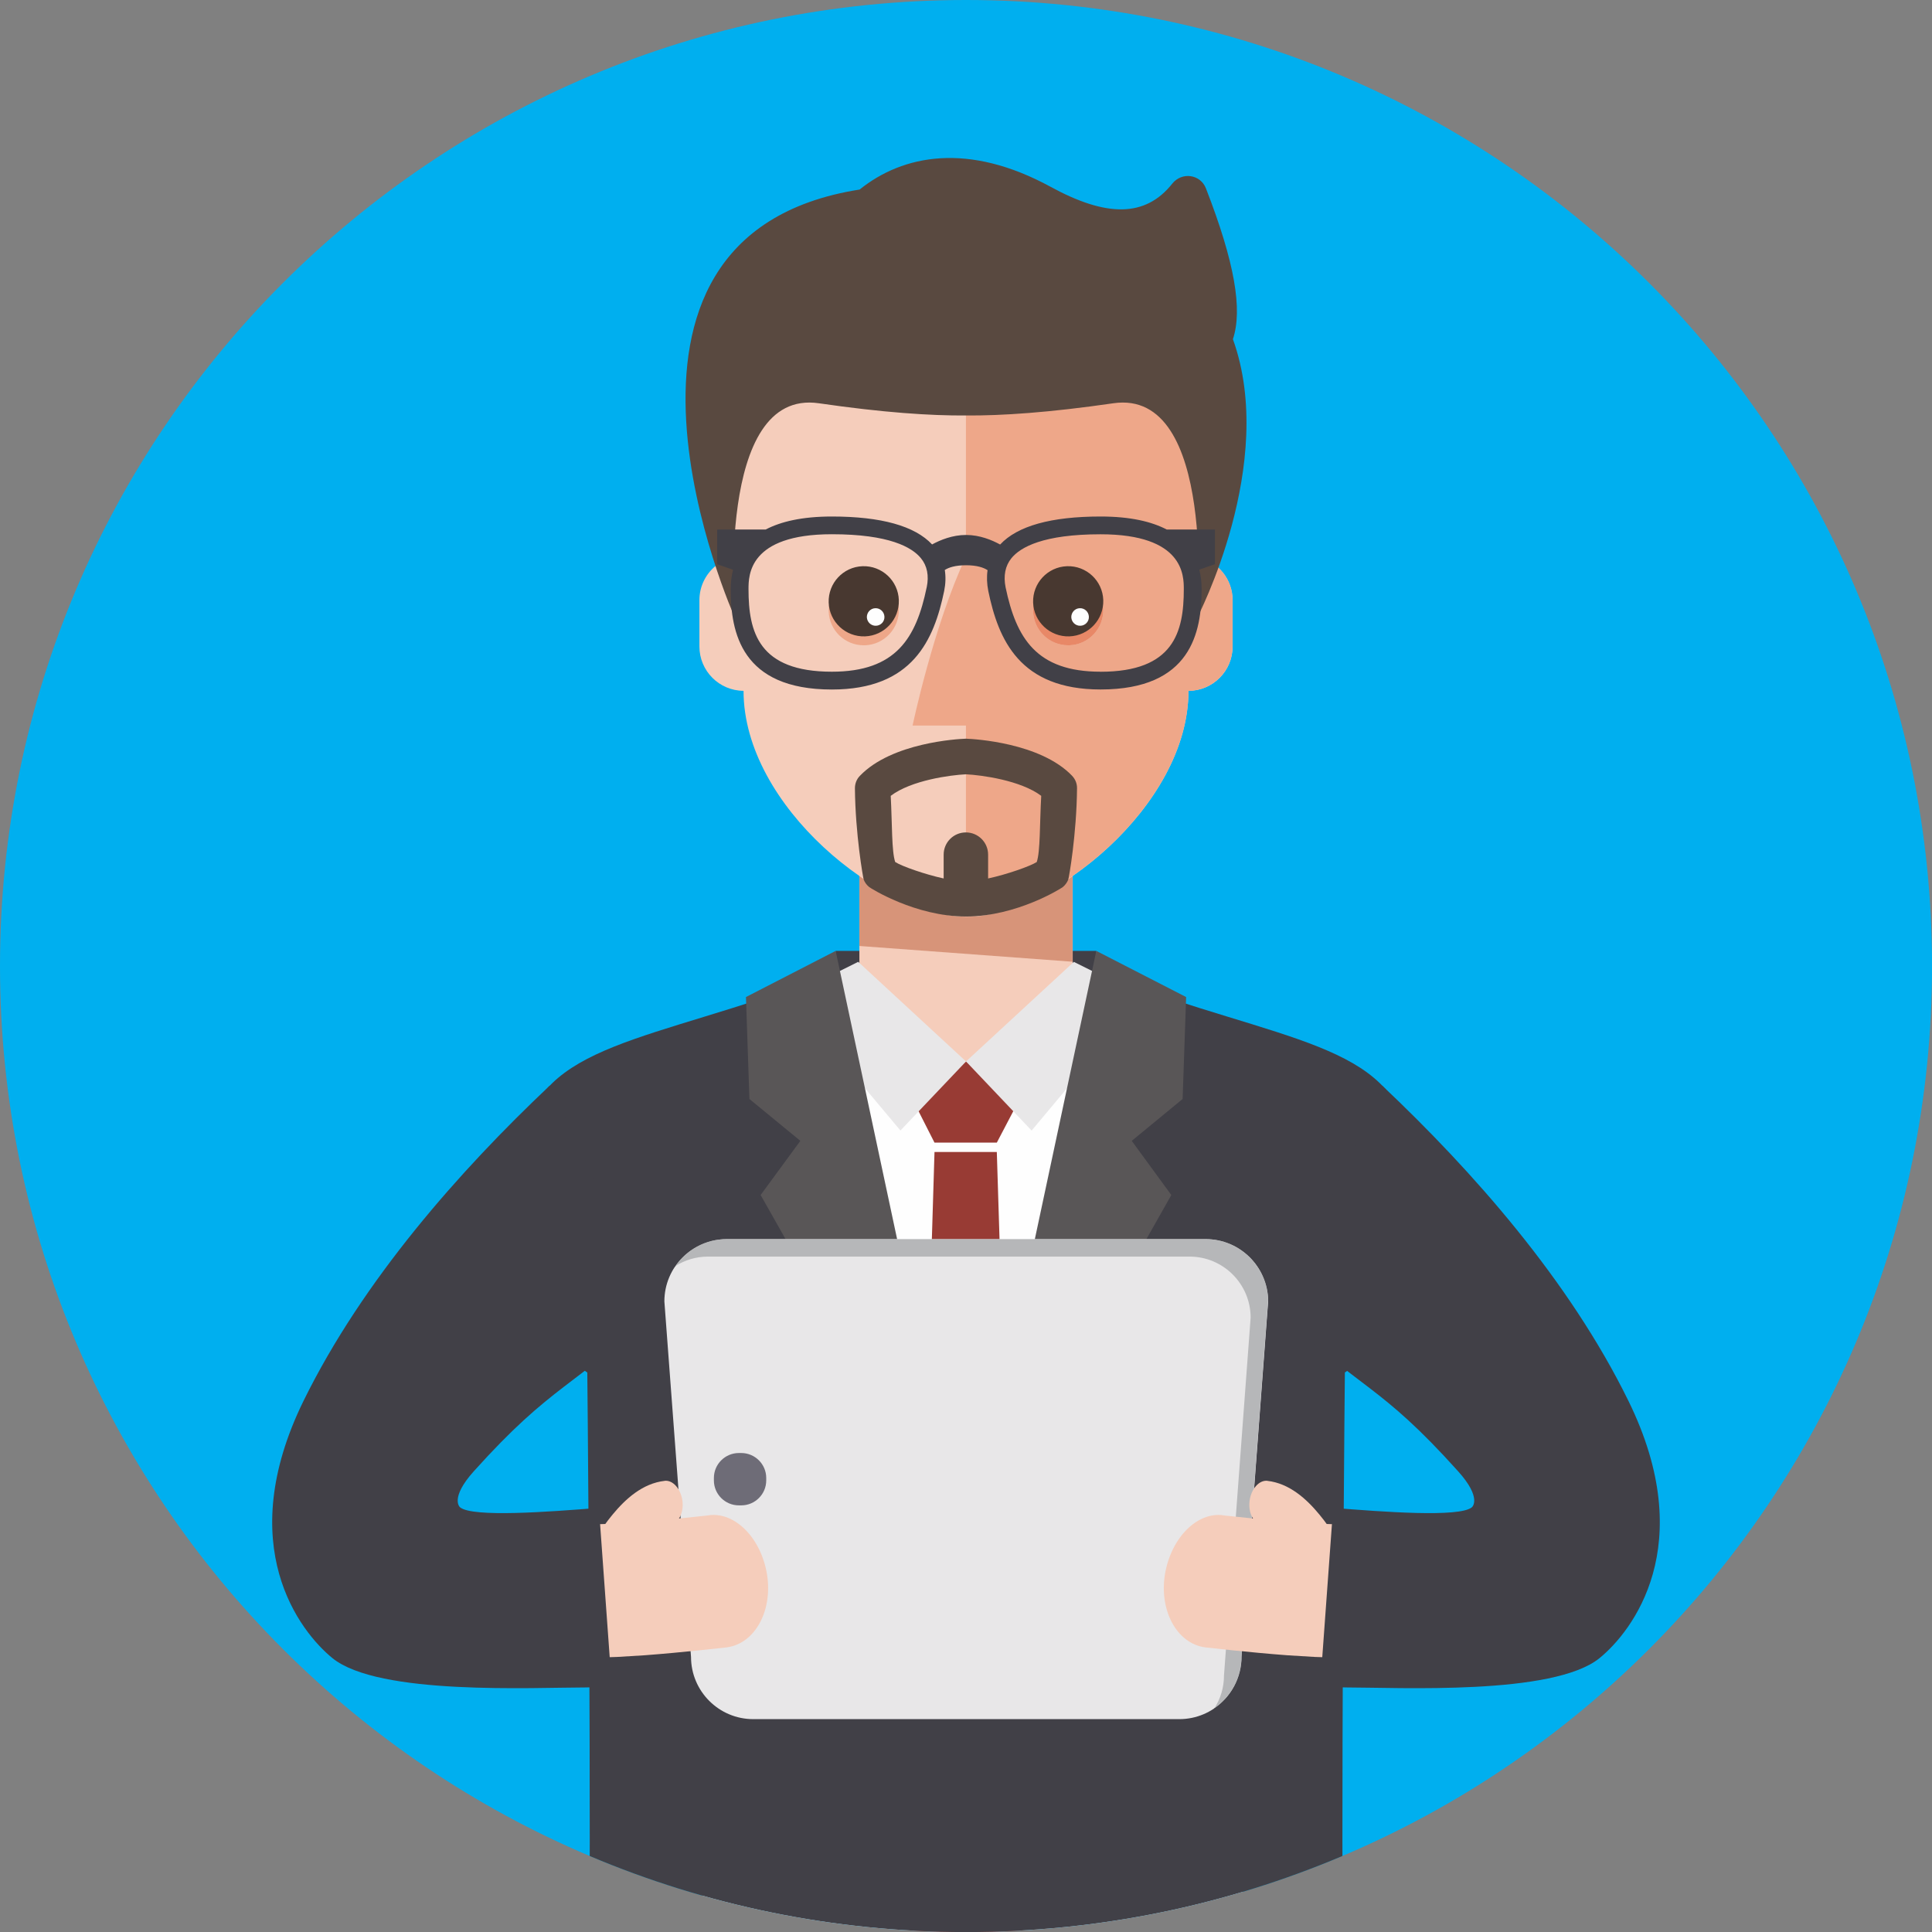 <?xml version="1.0" encoding="UTF-8"?>
<!DOCTYPE svg PUBLIC "-//W3C//DTD SVG 1.1//EN" "http://www.w3.org/Graphics/SVG/1.1/DTD/svg11.dtd">
<!-- Creator: CorelDRAW 2018 (64-Bit) -->
<svg xmlns="http://www.w3.org/2000/svg" xml:space="preserve" width="2.083in" height="2.083in" version="1.1" style="shape-rendering:geometricPrecision; text-rendering:geometricPrecision; image-rendering:optimizeQuality; fill-rule:evenodd; clip-rule:evenodd"
viewBox="0 0 424.13 424.13"
 xmlns:xlink="http://www.w3.org/1999/xlink">
 <rect x="0" y="0" width="424.13" height="424.13" fill="#808080" stroke="none"/>
 <defs>
  <style type="text/css">
   <![CDATA[
    .fil17 {fill:none}
    .fil0 {fill:#00AFEF}
    .fil4 {fill:#FEFEFE;fill-rule:nonzero}
    .fil2 {fill:#F5CDBB;fill-rule:nonzero}
    .fil13 {fill:#EEA789;fill-rule:nonzero}
    .fil15 {fill:#E88867;fill-rule:nonzero}
    .fil6 {fill:#E8E7E8;fill-rule:nonzero}
    .fil3 {fill:#D79479;fill-rule:nonzero}
    .fil11 {fill:#D17A5D;fill-rule:nonzero}
    .fil12 {fill:#C3A496;fill-rule:nonzero}
    .fil5 {fill:#983B34;fill-rule:nonzero}
    .fil9 {fill:#B6B7B9;fill-rule:nonzero}
    .fil14 {fill:#483830;fill-rule:nonzero}
    .fil16 {fill:#594940;fill-rule:nonzero}
    .fil10 {fill:#6E6C77;fill-rule:nonzero}
    .fil7 {fill:#595657;fill-rule:nonzero}
    .fil1 {fill:#414047;fill-rule:nonzero}
    .fil8 {fill:#39393E;fill-rule:nonzero}
   ]]>
  </style>
   <clipPath id="id0">
    <path d="M212.07 0c117.12,0 212.07,94.94 212.07,212.07 0,117.12 -94.94,212.07 -212.07,212.07 -117.12,0 -212.07,-94.94 -212.07,-212.07 0,-117.12 94.94,-212.07 212.07,-212.07z"/>
   </clipPath>
 </defs>
 <g id="Layer_x0020_1">
  <path class="fil0" d="M212.07 0c117.12,0 212.07,94.94 212.07,212.07 0,117.12 -94.94,212.07 -212.07,212.07 -117.12,0 -212.07,-94.94 -212.07,-212.07 0,-117.12 94.94,-212.07 212.07,-212.07z"/>
  <g style="clip-path:url(#id0)">
   <g id="_2609191631024">
    <g>
     <polygon id="1" class="fil1" points="183.45,233.02 240.67,233.02 240.67,208.75 183.45,208.75 "/>
     <polygon class="fil2" points="242.78,216.03 235.49,212.67 235.49,189.47 188.66,189.47 188.66,212.67 181.34,215.83 183.29,281.61 188.66,281.61 188.66,291.7 235.49,291.7 235.49,281.61 240.83,281.61 "/>
     <path class="fil3" d="M235.49 211.13l-46.83 -3.46 0 -15.36c8.04,5.55 16.59,8.92 23.39,8.92l0.02 0 0 0 0.02 0c0.02,0 0.02,0 0.02,0 0.02,0 0.02,0 0.05,0 0,0 0,0 0.02,0l0.02 0 0.02 0 0.02 0c0.02,0 0.02,0 0.02,0 0.02,0 0.02,0 0.05,0l0 0c0.02,0 0.05,0 0.05,-0l0.02 0c0,0 0.02,0 0.05,0l0 0c0.02,0 0.02,0 0.05,0 0,0 0,0 0,-0 0.02,0 0.05,0 0.05,0l0.02 0 0.02 0c0.02,0 0.02,-0 0.02,-0 0.02,0 0.02,0 0.05,0l0 0c0.02,0 0.02,0 0.05,-0 0,0 0,0 0.02,0l0.02 0 0.02 -0c0.02,0 0.02,0 0.02,0 0.02,0 0.02,0 0.05,0 0,-0 0,-0 0.02,-0 0,0 0,0 0.02,0l0.02 -0 0.02 0c0.02,0 0.02,-0 0.02,-0 0.02,0 0.02,0 0.05,0 0,0 0,-0 0.02,-0 0,0 0,0 0.02,0l0.02 -0 0.02 0c0.02,0 0.02,-0 0.02,-0 0.02,0 0.02,0 0.05,-0l0 0c0.02,0 0.02,0 0.05,-0l0 0c0.02,0 0.05,-0 0.05,-0 0.02,0 0.02,0 0.02,0 0,-0 0.02,-0 0.05,-0l0 -0c0.02,0 0.05,0 0.05,-0l0.02 0c0,0 0.02,-0 0.05,-0l0 0c0.02,-0 0.02,-0 0.05,-0l0 0c0.05,-0 0.07,-0 0.12,-0.01l0 0c0.05,-0 0.07,-0 0.09,-0.01 0.02,0 0.02,0 0.02,0 0.02,-0 0.07,-0.01 0.09,-0.01l0 0c0.02,-0 0.05,-0 0.07,-0l0 0c0.02,-0 0.02,-0 0.05,-0l0 0c0.02,0 0.05,-0 0.05,-0l0.02 0c0,-0 0.02,-0 0.05,-0l0 0c0.05,-0 0.07,-0.01 0.12,-0.01l0 0c0.02,-0 0.02,-0 0.05,-0 0,-0 0,-0 0,-0 0.02,0 0.05,-0 0.07,-0l0 0c0.02,-0 0.07,-0.01 0.09,-0.01 0,0 0,0 0.02,0 0,0 0.02,-0 0.05,-0l0 0c6.39,-0.66 13.91,-3.87 21.05,-8.81l0 18.84z"/>
     <path class="fil4" d="M243.45 216.18l-1.74 6.54c-3.02,8.63 -10.73,22.73 -29.06,22.73 -20.7,0 -28.57,-17.96 -31.03,-25.74l-0.93 -3.53c-38.1,14.31 -26.41,133.59 -26.41,133.59l-0.2 87.39c18.08,6.63 37.62,10.25 58,10.25 21.56,0 42.17,-4.06 61.12,-11.44l-1.39 -86.2c0,0 9.73,-119.28 -28.34,-133.59z"/>
     <polygon class="fil5" points="223.34,242.23 218.83,250.84 205.15,250.84 200.78,242.23 212.07,233.02 "/>
     <polygon class="fil6" points="212.07,233.02 197.67,248.18 173.05,218.8 188.4,211.15 194.19,216.5 "/>
     <polygon class="fil6" points="235.74,211.16 212.07,233.02 226.47,248.19 251.1,218.79 "/>
     <polygon class="fil5" points="218.83,252.9 224.41,432.18 212.07,445.83 199.71,432.18 205.15,252.9 "/>
     <path class="fil1" d="M309.5 250.71c-3.72,-21.87 -27.97,-21.87 -66.04,-36.19l-31.38 127.03 -31.38 -127.03c-38.1,14.31 -62.33,14.32 -66.06,36.19 -6.04,35.34 14.12,50.77 14.29,50.58 0,0 0.71,67.39 0.5,124.48 24.43,13.77 52.62,21.64 82.67,21.64 30.03,0 58.22,-7.87 82.64,-21.64 -0.21,-57.09 0.5,-124.49 0.5,-124.49 0.16,0.2 20.33,-15.24 14.29,-50.58z"/>
     <polygon class="fil7" points="163.76,218.88 164.52,241.26 175.7,250.45 166.98,262.34 211.77,341.56 183.45,208.75 "/>
     <polygon class="fil7" points="260.39,218.88 259.62,241.26 248.45,250.45 257.14,262.34 212.35,341.56 240.67,208.75 "/>
     <path class="fil6" d="M258.88 377.4l-93.52 0c-7.53,0 -13.66,-6.12 -13.66,-13.66l-5.85 -78.05c0,-7.54 6.13,-13.66 13.66,-13.66l105.23 0c7.55,0 13.66,6.12 13.66,13.66l-5.85 78.05c0,7.54 -6.11,13.66 -13.66,13.66z"/>
     <path class="fil8" d="M266.5 375.19c0.02,-0.06 0.07,-0.13 0.12,-0.19 3.58,-2.46 5.92,-6.59 5.92,-11.25l2.97 -39.78 -2.97 40.02c0,4.68 -2.42,8.8 -6.04,11.2zm11.89 -89.71c-0.12,-7.45 -6.2,-13.44 -13.66,-13.44l0.23 0c7.41,0 13.43,6 13.43,13.41l0 0.03zm-130.32 -7.4c2.39,-3.64 6.5,-6.04 11.2,-6.04l0.23 0c-4.67,0 -8.78,2.34 -11.24,5.92 -0.07,0.04 -0.14,0.08 -0.19,0.12z"/>
     <path class="fil9" d="M266.61 375c1.32,-2.07 2.09,-4.53 2.09,-7.18l5.85 -78.55c0,-7.41 -6.02,-13.41 -13.4,-13.41l-105.72 0c-2.65,0 -5.11,0.77 -7.18,2.09 2.46,-3.57 6.57,-5.92 11.24,-5.92l105.23 0c7.46,0 13.54,6 13.66,13.44l-2.88 38.49 -2.97 39.78c0,4.67 -2.35,8.79 -5.92,11.25z"/>
     <path class="fil10" d="M162.73 330.47l-0.53 0c-3.02,0 -5.48,-2.46 -5.48,-5.47l0 -0.55c0,-3.01 2.46,-5.47 5.48,-5.47l0.53 0c3.02,0 5.48,2.46 5.48,5.47l0 0.55c0,3.01 -2.46,5.47 -5.48,5.47z"/>
     <path class="fil2" d="M155.65 332.66c0,0 -9.18,1.02 -16.31,1.55 -1.79,0.11 -3.55,0.21 -5.23,0.31 -1.65,0.05 -3.18,0.1 -4.48,0.14 -2.6,-0.01 -4.32,-0.02 -4.32,-0.02l-0.7 29.26c0,0 2.18,0.01 5.41,0.02 1.58,-0.05 3.44,-0.1 5.41,-0.17 1.95,-0.12 4.02,-0.24 6.09,-0.37 8.2,-0.61 18,-1.73 18,-1.73 6.3,-0.83 10.17,-8.17 8.85,-16.11 -1.35,-8 -7.06,-13.64 -12.73,-12.9z"/>
     <path class="fil2" d="M145.92 325.09c-4.86,0.55 -8.6,3.97 -11.43,7.39 -2.79,3.36 -4.6,6.72 -4.74,7 -1.14,2.12 -0.88,5.22 0.74,6.82 1.63,1.58 3.93,1.16 5.04,-1.05 0.02,-0.04 0.35,-0.68 0.93,-1.62 0.58,-0.93 1.39,-2.17 2.42,-3.41 2.04,-2.51 4.78,-5.06 8.08,-5.44 1.91,-0.22 3.18,-2.56 2.86,-5.23 -0.32,-2.67 -2.09,-4.67 -3.9,-4.47z"/>
     <path class="fil1" d="M128.98 370.44c-12.01,0 -45.88,1.8 -56.01,-6.44 -7.11,-5.79 -21.95,-24.65 -6.32,-56.5 13.01,-26.46 34.19,-50.43 54.03,-69.17l23.53 49.12c-18.42,17.38 -22.88,16.27 -40.19,35.53 -5.23,5.83 -3.16,7.82 -3.02,7.92 2.76,2.26 19.49,1 30.48,0.12l2.81 38.91c-3.62,0.29 -1.53,0.5 -5.32,0.5z"/>
     <path class="fil2" d="M268.47 332.66c0,0 9.2,1.02 16.33,1.55 1.77,0.11 3.53,0.21 5.2,0.31 1.65,0.05 3.18,0.1 4.51,0.14 2.58,-0.01 4.3,-0.02 4.3,-0.02l0.7 29.26c0,0 -2.16,0.01 -5.41,0.02 -1.58,-0.05 -3.44,-0.1 -5.41,-0.17 -1.93,-0.12 -4,-0.24 -6.09,-0.37 -8.18,-0.61 -18,-1.73 -18,-1.73 -6.3,-0.83 -10.17,-8.17 -8.85,-16.11 1.37,-8 7.06,-13.64 12.73,-12.9z"/>
     <path class="fil2" d="M278.23 325.09c4.83,0.55 8.59,3.97 11.41,7.39 2.79,3.36 4.6,6.72 4.74,7 1.14,2.12 0.88,5.22 -0.74,6.82 -1.6,1.58 -3.93,1.16 -5.02,-1.05 -0.02,-0.04 -0.37,-0.68 -0.95,-1.62 -0.58,-0.93 -1.39,-2.17 -2.42,-3.41 -2.02,-2.51 -4.76,-5.06 -8.08,-5.44 -1.9,-0.22 -3.18,-2.56 -2.86,-5.23 0.33,-2.67 2.09,-4.67 3.93,-4.47z"/>
     <path class="fil1" d="M295.14 370.44c12.01,0 45.88,1.8 56.01,-6.44 7.11,-5.79 21.97,-24.65 6.32,-56.5 -12.98,-26.46 -34.19,-50.43 -54.03,-69.17l-22.86 49.67c18.42,17.39 22.21,15.72 39.51,34.98 5.25,5.83 3.16,7.82 3.02,7.92 -2.76,2.26 -19.49,1 -30.45,0.12l-2.83 38.91c3.65,0.29 1.53,0.5 5.32,0.5z"/>
     <path class="fil2" d="M263.18 122.32l1.58 -20.61c0,-26.95 -25.76,-48.78 -52.68,-48.78 -26.95,0 -52.68,21.83 -52.68,48.78l1.58 20.59c-1.51,0.36 -2.86,1.05 -4,2.03 -2.11,1.8 -3.44,4.45 -3.44,7.43l0 10.15c0,5.36 4.32,9.71 9.69,9.75 0,25.44 30.57,49.57 48.85,49.57 18.26,0 48.83,-24.12 48.83,-49.56 5.37,-0.04 9.69,-4.38 9.69,-9.75l0 -10.15c0,-4.58 -3.16,-8.4 -7.41,-9.44z"/>
     <path class="fil11" d="M212.07 201.23l-0.02 0c0.02,0 0.02,0 0.02,0l0.02 0 -0.02 0zm0.05 0c0.02,0 0.02,0 0.05,0 -0.02,0 -0.02,0 -0.05,0zm0.07 0l0.02 0 -0.02 0zm0.05 0l0.02 0 -0.02 0zm0.05 0c0.02,0 0.02,0 0.05,0 -0.02,0 -0.02,0 -0.05,0zm0.05 0c0.02,0 0.05,-0 0.05,-0 0,0 -0.02,0 -0.05,0zm0.07 -0c0,0 0.02,0 0.05,0 -0.02,0 -0.05,0 -0.05,0zm0.05 0c0.02,0 0.02,0 0.05,0 -0.02,0 -0.02,0 -0.05,0zm0.05 -0c0.02,0 0.05,0 0.05,0 0,0 -0.02,0 -0.05,0zm0.07 0l0.02 0 -0.02 0zm0.05 -0c0.02,0 0.02,0 0.05,0 -0.02,0 -0.02,0 -0.05,0zm0.05 0c0.02,0 0.02,0 0.05,-0 -0.02,0 -0.02,0 -0.05,0zm0.07 -0l0.02 0 -0.02 0zm0.05 -0c0.02,0 0.02,0 0.02,0 0,0 0,0 -0.02,0zm0.07 0c0,-0 0,-0 0.02,-0 -0.02,0 -0.02,0 -0.02,0zm0.05 -0l0.02 -0 -0.02 0zm0.05 -0c0.02,0 0.02,-0 0.02,-0 0,0 0,0 -0.02,0zm0.07 -0c0,0 0,-0 0.02,-0 -0.02,0 -0.02,0 -0.02,0zm0.05 -0l0.02 -0 -0.02 0zm0.05 -0c0.02,0 0.02,-0 0.02,-0 0,0 0,0 -0.02,0zm0.07 -0l0 0 0 0zm0.05 -0l0 0 0 0zm0.05 -0c0.02,0 0.02,0 0.02,0 0,0 0,0 -0.02,0zm0.07 -0l0 -0 0 0zm0.05 -0l0.02 0 -0.02 0zm0.07 -0l0 0 0 0zm0.05 -0l0 0 0 0zm0.12 -0.01l0 0 0 0zm0.09 -0.01c0.02,0 0.02,0 0.02,0 0,0 0,0 -0.02,0zm0.12 -0.01l0 0 0 0zm0.07 -0l0 0 0 0zm0.05 -0l0 0zm0.05 -0l0.02 0 -0.02 0zm0.07 -0l0 0 0 0zm0.12 -0.01l0 0 0 0zm0.05 -0l0 -0c0,0 0,0 0,0zm0.07 -0.01l0 0 0 0zm0.09 -0.01c0,0 0,0 0.02,0 -0.02,0 -0.02,0 -0.02,0zm0.07 -0l0 0 0 0z"/>
     <path class="fil12" d="M212.05 52.93l0.02 0c0,0 0,0 -0.02,0z"/>
     <path class="fil13" d="M212.07 201.23c0,0 0,0 -0.02,0l0 -41.95 -11.71 0c0,0 4.6,-21.94 11.71,-37.08l0 -69.27c0.02,0 0.02,0 0.02,0l0 0c26.92,0 52.68,21.83 52.68,48.78l-1.58 20.61 0 0c4.25,1.05 7.41,4.86 7.41,9.44l0 10.15c0,5.37 -4.32,9.71 -9.69,9.75l0 0c0,0.24 0,0.49 0,0.73 0,0.13 0,0.26 0,0.38 0,0.04 -0.02,0.07 -0.02,0.1 0,0.06 0,0.12 0,0.17 -1.02,23.86 -28.36,46.17 -46.44,48.05l0 0c-0.02,0 -0.05,0 -0.05,0 -0.02,0 -0.02,0 -0.02,0 -0.02,0 -0.07,0.01 -0.09,0.01l0 0c-0.02,0 -0.05,0 -0.07,0l0 0c-0.02,0 -0.02,0 -0.05,0l0 0c-0.05,0 -0.07,0.01 -0.12,0.01l0 0c-0.02,0 -0.05,0 -0.05,0l-0.02 0c0,0 -0.02,0 -0.05,0l0 0c-0.02,0 -0.02,0 -0.05,0l0 0c-0.02,0 -0.05,0 -0.07,0l0 0c-0.02,0 -0.07,0 -0.09,0.01 0,0 0,0 -0.02,0 -0.02,0 -0.07,0 -0.09,0.01l0 0c-0.05,0 -0.07,0 -0.12,0.01l0 0c-0.02,0 -0.02,0 -0.05,0l0 0c-0.02,0 -0.05,0 -0.05,0l-0.02 0c0,0 -0.02,0 -0.05,0l0 0c-0.02,0 -0.05,0 -0.05,0 0,0 0,0 -0.02,0 0,0 -0.02,0 -0.05,0l0 0c-0.02,0 -0.02,0 -0.05,0l0 0c-0.02,0 -0.02,0 -0.05,0 0,0 0,0 -0.02,0l-0.02 0 -0.02 0c-0.02,0 -0.02,0 -0.02,0 -0.02,0 -0.02,0 -0.02,0 -0.02,0 -0.02,0 -0.05,0 0,0 0,0 -0.02,0l-0.02 0 -0.02 0c-0.02,0 -0.02,0 -0.02,0 -0.02,0 -0.02,0 -0.02,0 -0.02,0 -0.02,0 -0.05,0 0,0 0,0 -0.02,0l-0.02 0 -0.02 0c-0.02,0 -0.02,0 -0.02,0 -0.02,0 -0.02,0 -0.05,0l0 0c-0.02,0 -0.02,0 -0.05,0 0,0 0,0 -0.02,0l-0.02 0 -0.02 0c0,0 -0.02,0 -0.05,0 0,0 0,0 0,0 -0.02,0 -0.02,0 -0.05,0l0 0c-0.02,0 -0.05,0 -0.05,0l-0.02 0c0,0 -0.02,0 -0.05,0l0 0c-0.02,0 -0.02,0 -0.05,0 0,0 0,0 -0.02,0l-0.02 0 -0.02 0 -0.02 0c-0.02,0 -0.02,0 -0.02,0 -0.02,0 -0.02,0 -0.05,0 0,0 0,0 -0.02,0l-0.02 0zm22.44 -74.99c-0.09,0 -0.19,0 -0.28,0 -4.25,0.15 -7.57,3.72 -7.43,7.97 0.14,4.16 3.55,7.44 7.69,7.44 0.09,0 0.19,-0 0.28,-0 4.25,-0.15 7.57,-3.72 7.43,-7.97 -0.14,-4.16 -3.55,-7.44 -7.69,-7.44z"/>
     <path class="fil13" d="M189.61 141.66c-4.13,0 -7.55,-3.27 -7.69,-7.44 -0.14,-4.25 3.18,-7.82 7.43,-7.97 0.09,-0 0.19,-0 0.28,-0 4.13,0 7.55,3.28 7.69,7.44 0.14,4.25 -3.18,7.82 -7.43,7.97 -0.09,0 -0.19,0 -0.28,0z"/>
     <path class="fil14" d="M197.32 131.73c0.14,4.25 -3.18,7.82 -7.43,7.97 -4.25,0.15 -7.83,-3.18 -7.97,-7.43 -0.14,-4.25 3.18,-7.82 7.43,-7.97 4.25,-0.15 7.83,3.18 7.97,7.43z"/>
     <path class="fil4" d="M194.16 135.38c0.05,1.06 -0.79,1.96 -1.86,1.99 -1.07,0.04 -1.95,-0.8 -2,-1.86 -0.02,-1.06 0.79,-1.96 1.86,-1.99 1.07,-0.04 1.95,0.79 2,1.86z"/>
     <path class="fil15" d="M234.49 141.66c-4.13,0 -7.55,-3.27 -7.69,-7.44 -0.14,-4.25 3.18,-7.82 7.43,-7.97 0.09,-0 0.19,-0 0.28,-0 4.13,0 7.55,3.28 7.69,7.44 0.14,4.25 -3.18,7.82 -7.43,7.97 -0.09,0 -0.19,0 -0.28,0z"/>
     <path class="fil14" d="M242.2 131.73c0.14,4.25 -3.18,7.82 -7.43,7.97 -4.25,0.15 -7.83,-3.18 -7.97,-7.43 -0.14,-4.25 3.18,-7.82 7.43,-7.97 4.25,-0.15 7.83,3.18 7.97,7.43z"/>
     <path class="fil4" d="M239.04 135.38c0.05,1.06 -0.79,1.96 -1.86,1.99 -1.07,0.04 -1.95,-0.8 -2,-1.86 -0.02,-1.06 0.79,-1.96 1.86,-1.99 1.07,-0.04 1.95,0.79 2,1.86z"/>
     <path class="fil16" d="M227.61 189.23c-1.42,0.92 -6.53,2.72 -10.69,3.62l0 -5.23c0,-2.69 -2.18,-4.88 -4.88,-4.88 -2.7,0 -4.88,2.18 -4.88,4.88l0 5.23c-4.13,-0.9 -9.24,-2.7 -10.64,-3.62 -0.79,-2.35 -0.65,-8.26 -0.98,-14.52 4.51,-3.43 13.12,-4.57 16.52,-4.73 3.39,0.17 11.99,1.31 16.52,4.73 -0.35,6.24 -0.19,12.16 -0.98,14.52zm7.76 -18.91c-6.99,-7.3 -21.51,-8.08 -23.16,-8.15l-0.3 0c-1.63,0.06 -16.14,0.84 -23.14,8.15 -0.72,0.73 -1.09,1.71 -1.09,2.73 0.09,10.07 1.79,19.65 1.93,20.05 0.25,0.64 0.67,1.21 1.21,1.64 0.33,0.26 10.11,6.46 21.23,6.46 11.15,0 20.93,-6.19 21.25,-6.45 0.53,-0.43 0.95,-1 1.21,-1.64 0.16,-0.4 1.84,-9.98 1.93,-20.05 0.02,-1.02 -0.37,-2 -1.07,-2.73z"/>
     <path class="fil16" d="M270.66 74.46c2.16,-6.51 0.4,-16.84 -5.92,-33.1 -1.21,-3.13 -5.3,-3.67 -7.39,-1.05 -5.92,7.45 -14.47,7.38 -26.71,0.7 -18.07,-9.85 -32.4,-7.06 -41.93,0.6 -65.04,10.23 -27.36,94.06 -27.36,94.06 0,0 -4.46,-50.47 18.42,-47.14 14.05,2.04 24.48,2.74 32.31,2.68 7.83,0.06 18.26,-0.64 32.31,-2.68 22.86,-3.33 18.4,47.14 18.4,47.14 0,0 17.72,-33.87 7.87,-61.21z"/>
     <path class="fil1" d="M241.6 147.46c-14.1,0 -18.51,-7.4 -20.84,-18.51 -0.51,-2.56 -0.09,-4.72 1.28,-6.41 1.95,-2.4 6.95,-5.25 19.56,-5.25 18.28,0 18.28,9.08 18.28,12.06 0,9.41 -2.21,18.12 -18.28,18.12zm-38.17 -18.51c-2.3,11.11 -6.71,18.51 -20.81,18.51 -16.08,0 -18.3,-8.71 -18.3,-18.12 0,-2.99 0,-12.06 18.3,-12.06 12.61,0 17.58,2.86 19.54,5.25 1.39,1.69 1.81,3.85 1.28,6.41zm63.28 -12.7l-10.57 0c-3.35,-1.75 -8.01,-2.86 -14.54,-2.86 -10.87,0 -18.26,2.08 -22.04,6.15 -1.79,-0.98 -4.46,-2.1 -7.48,-2.1 -3,0 -5.65,1.1 -7.46,2.08 -3.79,-4.05 -11.15,-6.13 -22,-6.13 -6.55,0 -11.22,1.12 -14.54,2.86l-10.64 0 0 7.61 3.48 1.22c-0.35,1.43 -0.51,2.87 -0.51,4.27 0,9.45 2.3,22.02 22.21,22.02 17.77,0 22.42,-10.93 24.65,-21.62 0.33,-1.62 0.37,-3.17 0.14,-4.62 0.86,-0.56 2.3,-1.04 4.67,-1.04 2.42,0 3.86,0.51 4.72,1.08 -0.21,1.44 -0.16,2.97 0.16,4.57 2.21,10.69 6.88,21.62 24.65,21.62 19.88,0 22.18,-12.57 22.18,-22.02 0,-1.4 -0.14,-2.86 -0.51,-4.29l3.44 -1.2 0 -7.61z"/>
    </g>
   </g>
  </g>
  <path class="fil17" d="M212.07 0c117.12,0 212.07,94.94 212.07,212.07 0,117.12 -94.94,212.07 -212.07,212.07 -117.12,0 -212.07,-94.94 -212.07,-212.07 0,-117.12 94.94,-212.07 212.07,-212.07z"/>
 </g>
</svg>
